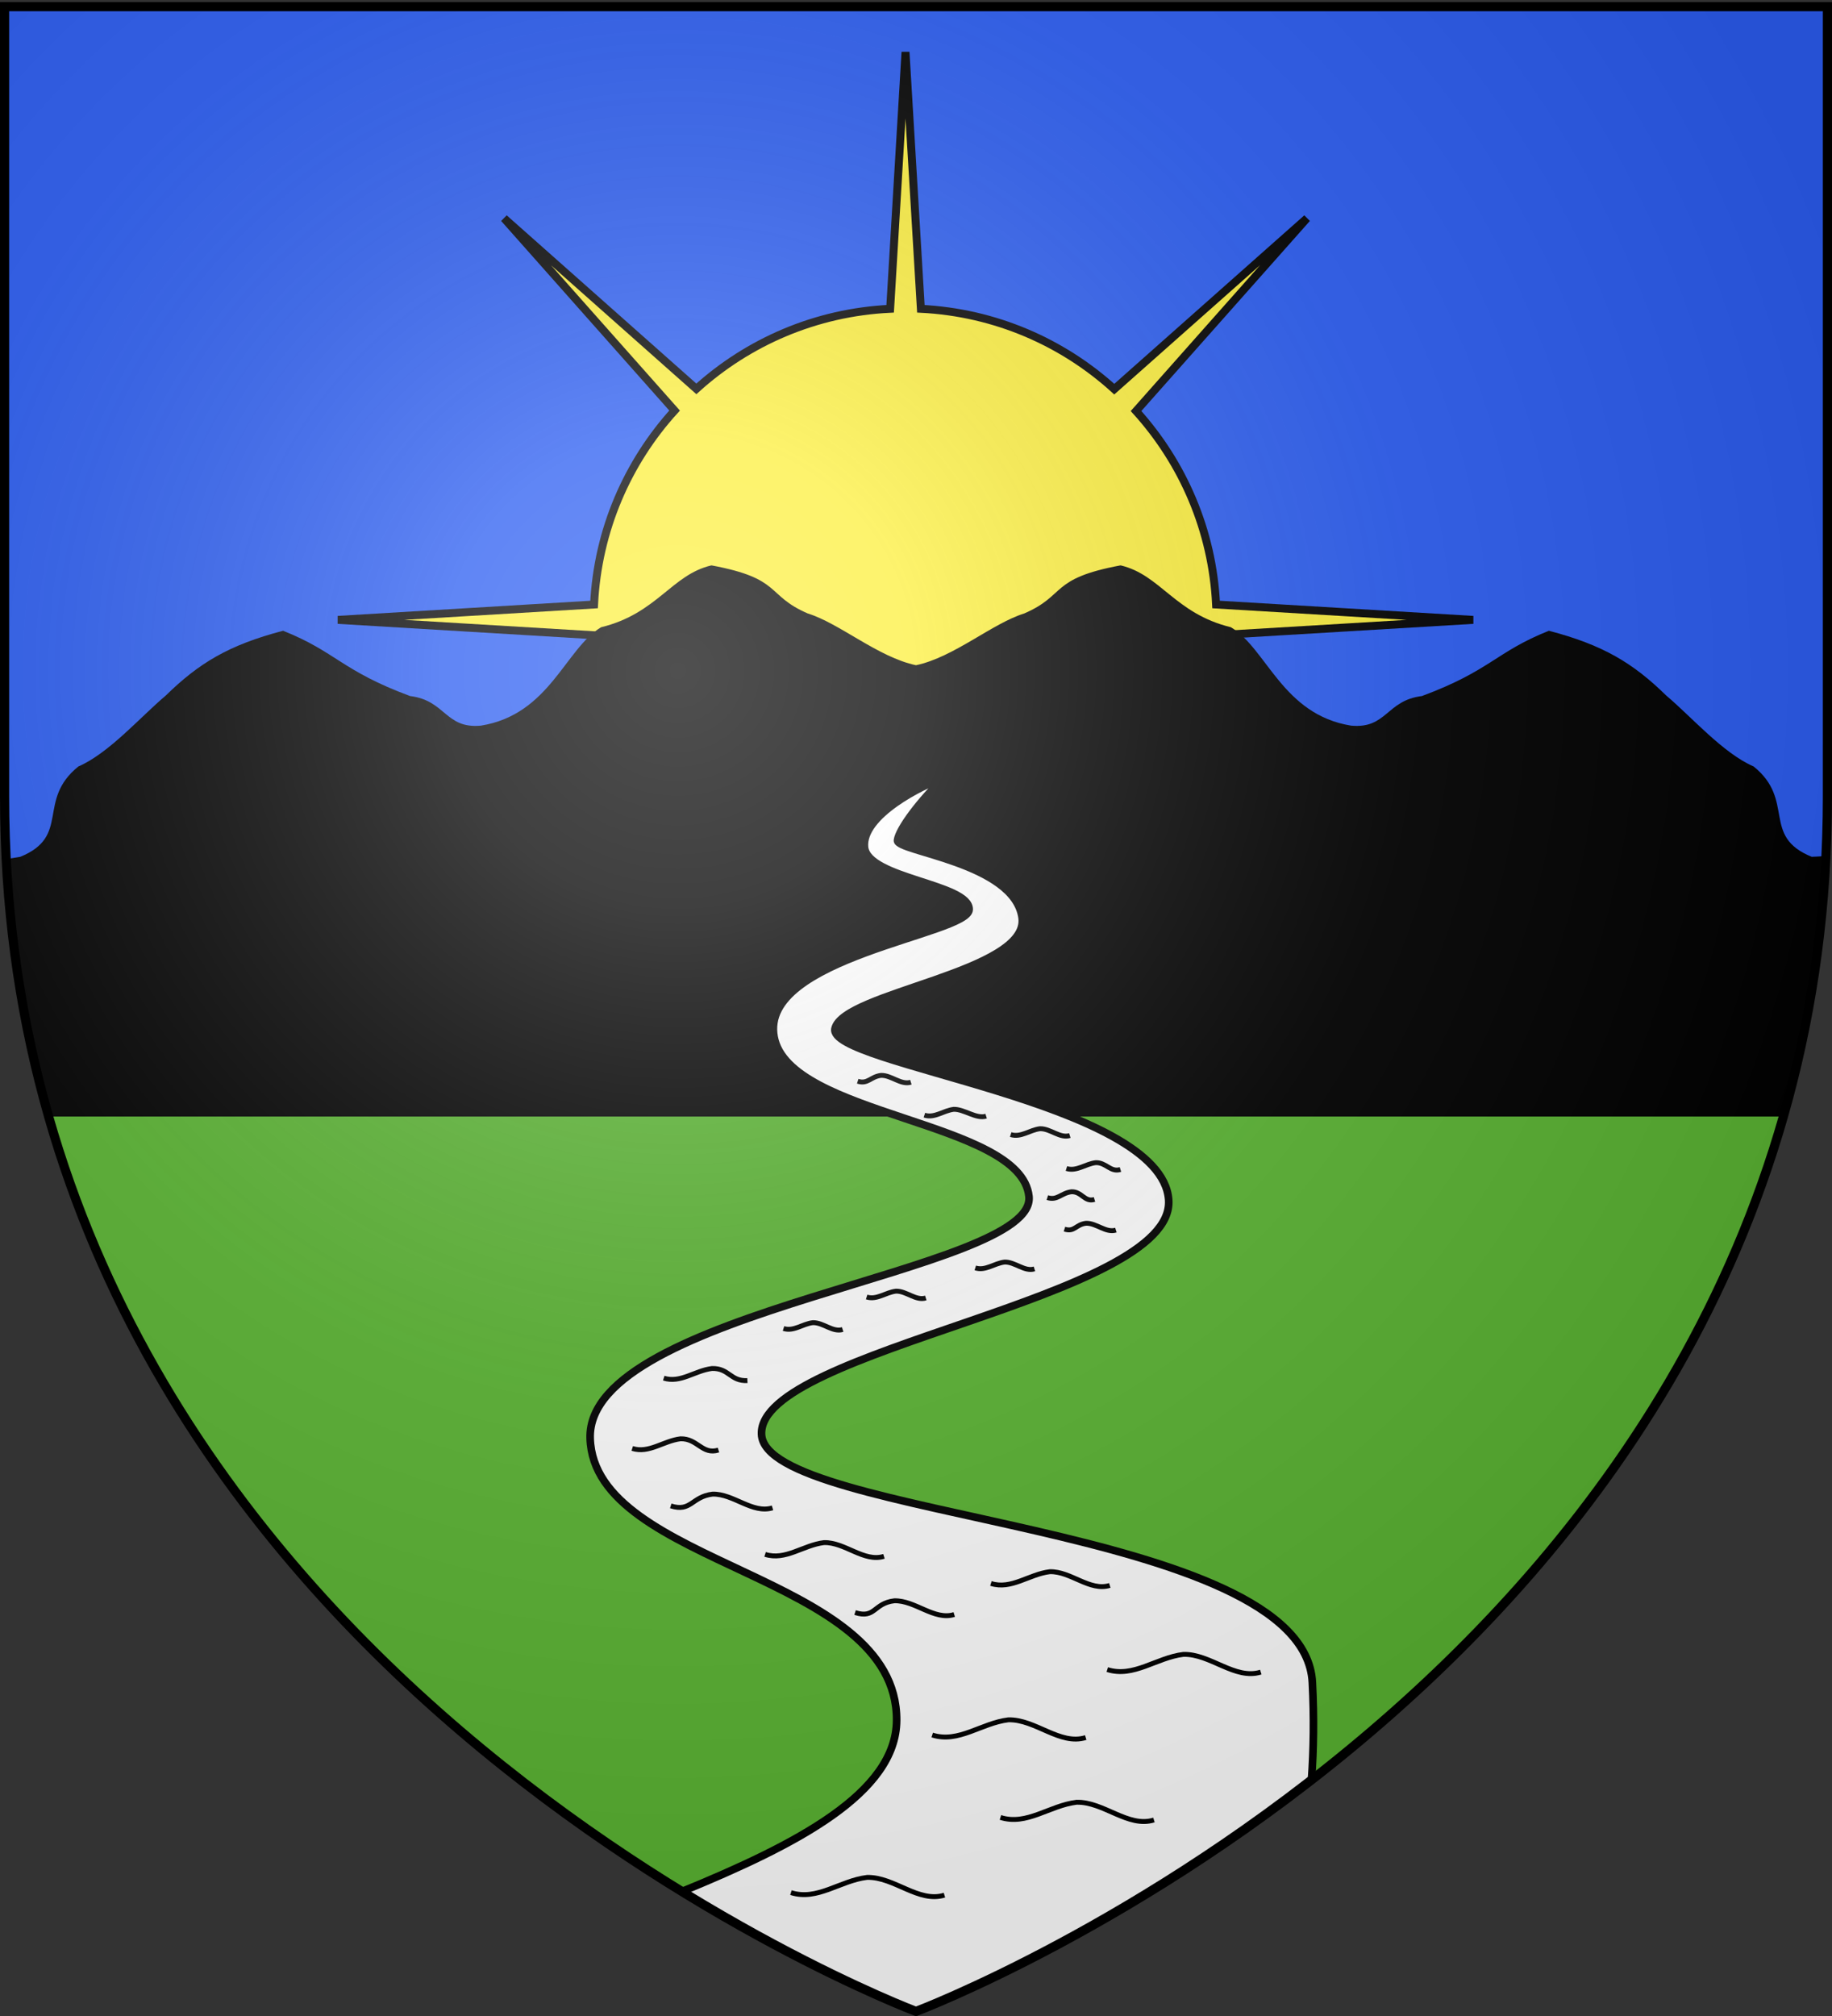 <svg xmlns="http://www.w3.org/2000/svg" xmlns:xlink="http://www.w3.org/1999/xlink" width="600" height="660" version="1.0"><rect width="100%" height="100%" fill="#333333" stroke="none"/><desc>Flag of Canton of Valais (Wallis)</desc><defs><radialGradient xlink:href="#a" id="b" cx="221.445" cy="226.331" r="300" fx="221.445" fy="226.331" gradientTransform="matrix(1.353 0 0 1.349 -77.63 -85.747)" gradientUnits="userSpaceOnUse"/><linearGradient id="a"><stop offset="0" style="stop-color:white;stop-opacity:.314"/><stop offset=".19" style="stop-color:white;stop-opacity:.251"/><stop offset=".6" style="stop-color:#6b6b6b;stop-opacity:.125"/><stop offset="1" style="stop-color:black;stop-opacity:.125"/></linearGradient></defs><g style="display:inline"><path d="M300 658.5s298.5-112.32 298.5-397.772V2.176H1.5v258.552C1.5 546.18 300 658.5 300 658.5" style="fill:#2b5df2;fill-opacity:1;fill-rule:evenodd;stroke:none;stroke-width:1px;stroke-linecap:butt;stroke-linejoin:miter;stroke-opacity:1"/><path d="m296.563 17.031-5.032 84.063c-24.367 1.155-46.505 10.885-63.469 26.219l-62.968-55.844 55.844 62.937c-15.405 16.948-25.188 39.102-26.375 63.5l-83.907 5.031 83.907 5.032c2.625 53.961 47.265 96.937 101.875 96.937s99.22-42.976 101.843-96.937l84.188-5.031-84.188-5.032c-1.181-24.329-10.9-46.413-26.219-63.344l55.97-63.093-63.094 55.937c-16.917-15.358-39.006-25.1-63.344-26.312z" style="fill:#fcef3c;stroke:#000;stroke-width:2.6;stroke-miterlimit:4;stroke-dasharray:none;stroke-opacity:1"/><path d="M233 185.094c-13.08 3.05-17.789 15.797-36.125 20.25-11.77 7.015-16.846 28.585-39.375 32.219-11.73 1.094-11.494-8.26-23.187-9.688-22.516-8.344-24.146-14.42-41.594-21.375-17.755 4.647-27.579 10.581-38.438 21.219-8.293 6.979-18.563 18.855-28.625 23.219-13.772 11.119-2.384 22.789-19 29.562L2 281.25c1.614 31.545 6.967 60.878 15.063 88.063h565.875c8.18-27.472 13.54-57.137 15.093-89.063-2.609.154-4.347.267-4.687.25-16.616-6.773-5.228-18.443-19-29.562-10.062-4.364-20.332-16.24-28.625-23.22-10.86-10.637-20.683-16.571-38.438-21.218-17.448 6.956-19.078 13.03-41.594 21.375-11.693 1.429-11.457 10.782-23.187 9.688-22.53-3.634-27.604-25.204-39.375-32.22-18.336-4.452-23.046-17.198-36.125-20.25-23.35 4.332-17.647 9.733-31.562 15.75-10.368 3.184-23.046 14.343-35.438 16.938-12.392-2.595-25.07-13.754-35.437-16.937-13.916-6.018-8.213-11.42-31.563-15.75" style="fill:#000;fill-opacity:1;fill-rule:evenodd;stroke:none;stroke-width:1px;stroke-linecap:butt;stroke-linejoin:miter;stroke-opacity:1;display:inline"/><path d="M15.938 365.531C75.605 574.051 300 658.5 300 658.5s224.395-84.448 284.063-292.969z" style="fill:#5ab532;fill-opacity:1;fill-rule:evenodd;stroke:none;stroke-width:1px;stroke-linecap:butt;stroke-linejoin:miter;stroke-opacity:1;display:inline"/><path d="M309.25 254.594c-7.115 2.356-27.138 12.36-26.125 22.75 1.013 10.389 34.525 11.984 34.281 20.437-.244 8.173-68.737 15.501-63.875 41.688 4.863 26.186 80.875 27.35 83.469 52.219 2.594 24.868-144.988 36.934-143.719 79.187s100.625 43.968 100.375 92.313c-.123 23.892-32.904 40.726-70.312 56.062C267.195 646.146 300 658.5 300 658.5s62.022-23.367 129.531-75.812c.705-9.923.878-20.386.281-31.907-2.693-52.049-179.337-53.323-180.406-81.25-1.069-27.926 135.678-44.288 133.344-76.75-2.334-32.461-112.011-44.089-109.281-56.031s63.816-18.414 61.281-36.344c-2.552-18.051-41.232-21.603-40.812-25.281.421-3.7 7.716-13.32 15.312-20.531z" style="fill:#fff;fill-opacity:1;fill-rule:evenodd;stroke:#000;stroke-width:2.5;stroke-linecap:butt;stroke-linejoin:miter;stroke-opacity:1;display:inline;stroke-miterlimit:4;stroke-dasharray:none"/><path d="M259.042 619.603c8.638 2.753 16.032-3.897 24.935-4.977 8.848-.215 16.892 8.443 25.338 5.806m18.343-25.433c8.638 2.754 16.032-3.896 24.935-4.976 8.848-.215 16.892 8.443 25.337 5.806m-72.614-27.814c8.638 2.754 16.032-3.896 24.935-4.976 8.848-.215 16.892 8.443 25.338 5.806m7.06-22.258c8.637 2.753 16.03-3.897 24.934-4.977 8.848-.215 16.892 8.443 25.338 5.806m-132.876-19.495c6.69 2.133 5.962-3.018 12.858-3.854 6.852-.167 13.082 6.539 19.623 4.496m12.012-10.166c6.69 2.133 12.416-3.017 19.311-3.854 6.852-.167 13.082 6.539 19.623 4.497m-112.897-10.167c6.69 2.133 12.416-3.017 19.312-3.854 6.852-.166 13.082 6.54 19.623 4.497M219.68 493c6.69 2.133 6.803-3.017 13.699-3.854 6.852-.166 13.082 6.54 19.623 4.497m-45.936-19.453c5.48 1.747 10.17-2.472 15.82-3.157 5.613-.137 7.068 5.356 12.426 3.683m-17.928-23.542c5.48 1.747 10.17-2.472 15.819-3.157 5.613-.137 5.946 4.234 11.584 3.964m11.82-17.052c3.33 1.061 6.179-1.502 9.61-1.918 3.41-.083 6.51 3.254 9.766 2.238m7.849-10.637c3.33 1.06 6.179-1.502 9.61-1.918 3.41-.083 6.51 3.254 9.766 2.237m16.21-9.843c3.33 1.061 6.18-1.502 9.61-1.918 3.411-.083 6.511 3.254 9.766 2.238m9.822-13.019c3.329 1.062 3.653-1.501 7.085-1.918 3.41-.083 6.51 3.255 9.765 2.238m-22.454-10.637c3.33 1.061 4.495-1.502 7.927-1.918 3.41-.083 4.265 3.535 7.52 2.518m-9.194-10.124c3.33 1.061 6.179-1.502 9.61-1.918 3.41-.083 4.827 3.254 8.082 2.238m-35.946-11.431c3.33 1.061 6.179-1.502 9.61-1.918 3.41-.083 6.51 3.254 9.766 2.238m-47.635-6.67c3.329 1.062 6.178-1.5 9.61-1.917 3.41-.083 7.352 3.254 10.607 2.238m-42.063-11.431c3.33 1.061 4.215-1.502 7.647-1.918 3.41-.083 6.51 3.254 9.765 2.237" style="fill:none;fill-rule:evenodd;stroke:#000;stroke-width:1.6;stroke-linecap:butt;stroke-linejoin:miter;stroke-opacity:1;stroke-miterlimit:4;stroke-dasharray:none"/></g><path d="M300 658.5s298.5-112.32 298.5-397.772V2.176H1.5v258.552C1.5 546.18 300 658.5 300 658.5" style="opacity:1;fill:url(#b);fill-opacity:1;fill-rule:evenodd;stroke:none;stroke-width:1px;stroke-linecap:butt;stroke-linejoin:miter;stroke-opacity:1"/><path d="M300 658.5S1.5 546.18 1.5 260.728V2.176h597v258.552C598.5 546.18 300 658.5 300 658.5z" style="opacity:1;fill:none;fill-opacity:1;fill-rule:evenodd;stroke:#000;stroke-width:3;stroke-linecap:butt;stroke-linejoin:miter;stroke-miterlimit:4;stroke-dasharray:none;stroke-opacity:1"/></svg>